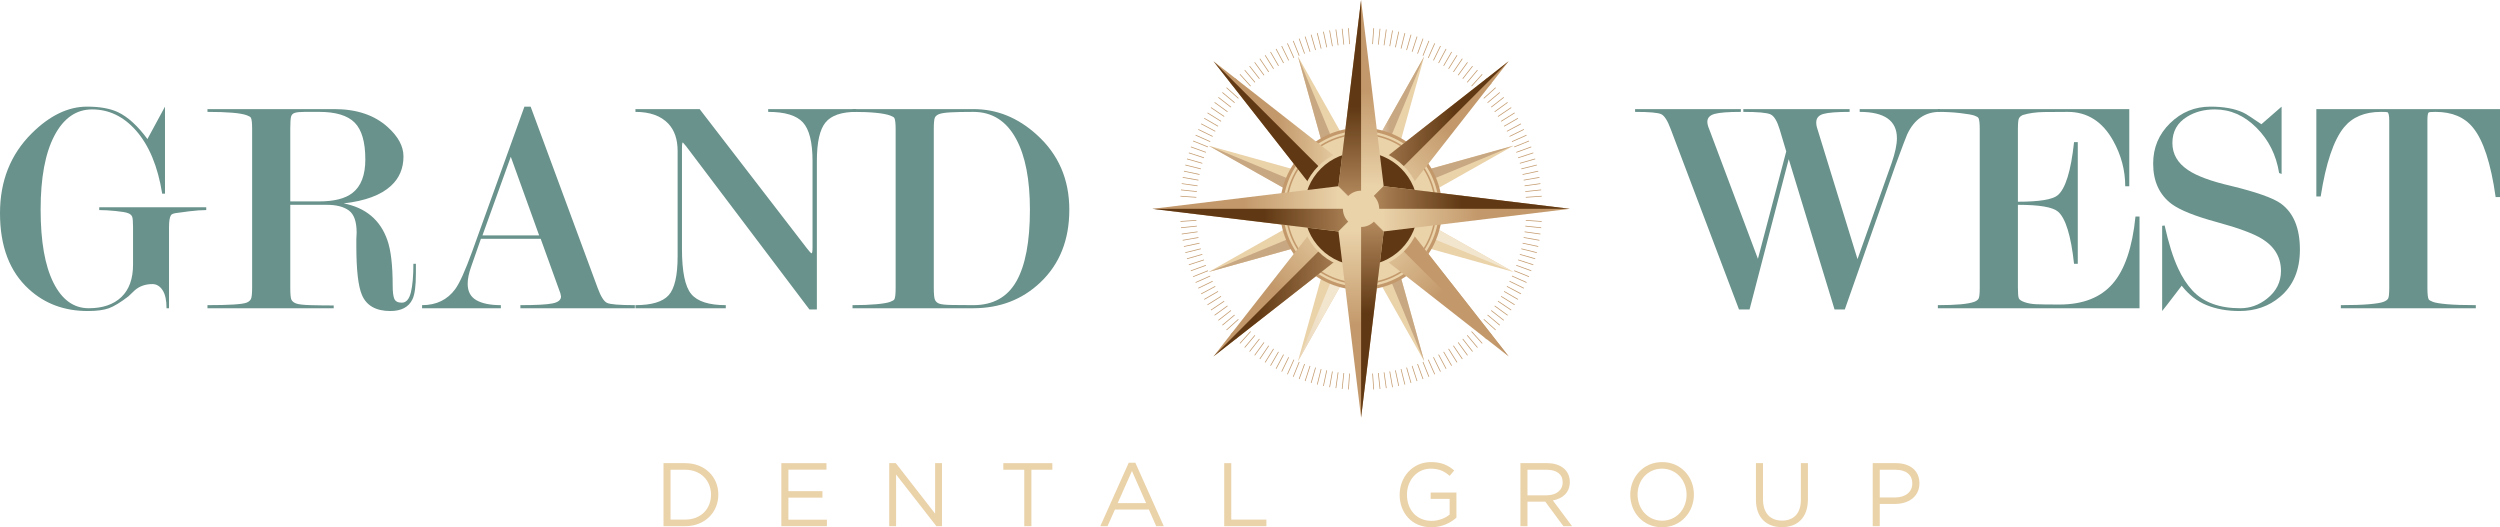 <?xml version="1.0" encoding="UTF-8"?>
<svg xmlns="http://www.w3.org/2000/svg" xmlns:xlink="http://www.w3.org/1999/xlink" width="844px" height="178px" viewBox="0 0 844 178" version="1.1">
  <title>Cut Assets/Homepage/Assets/Footer/grandwestdental-hp2024-footer-logo</title>
  <defs>
    <linearGradient x1="60.456%" y1="67.898%" x2="60.242%" y2="127.931%" id="linearGradient-1">
      <stop stop-color="#C8A783" offset="44%"></stop>
      <stop stop-color="#F3E6CF" offset="89%"></stop>
    </linearGradient>
    <linearGradient x1="-210.755%" y1="133.95%" x2="64.753%" y2="133.95%" id="linearGradient-2">
      <stop stop-color="#C8A783" offset="44%"></stop>
      <stop stop-color="#F3E6CF" offset="89%"></stop>
    </linearGradient>
    <linearGradient x1="-27.831%" y1="155.231%" x2="-28.245%" y2="94.915%" id="linearGradient-3">
      <stop stop-color="#C8A783" offset="44%"></stop>
      <stop stop-color="#F3E6CF" offset="89%"></stop>
    </linearGradient>
    <linearGradient x1="77.162%" y1="222.997%" x2="16.24%" y2="222.148%" id="linearGradient-4">
      <stop stop-color="#C8A783" offset="44%"></stop>
      <stop stop-color="#F3E6CF" offset="89%"></stop>
    </linearGradient>
    <linearGradient x1="39.229%" y1="2.177%" x2="59.08%" y2="118.393%" id="linearGradient-5">
      <stop stop-color="#C8A783" offset="44%"></stop>
      <stop stop-color="#F3E6CF" offset="89%"></stop>
    </linearGradient>
    <linearGradient x1="2.215%" y1="60.831%" x2="123.792%" y2="39.961%" id="linearGradient-6">
      <stop stop-color="#C8A783" offset="44%"></stop>
      <stop stop-color="#F3E6CF" offset="89%"></stop>
    </linearGradient>
    <linearGradient x1="61.104%" y1="99.056%" x2="40.926%" y2="-17.464%" id="linearGradient-7">
      <stop stop-color="#C8A783" offset="44%"></stop>
      <stop stop-color="#F3E6CF" offset="89%"></stop>
    </linearGradient>
    <linearGradient x1="98.022%" y1="39.439%" x2="-20.168%" y2="59.337%" id="linearGradient-8">
      <stop stop-color="#C8A783" offset="44%"></stop>
      <stop stop-color="#F3E6CF" offset="89%"></stop>
    </linearGradient>
    <linearGradient x1="0%" y1="50%" x2="100%" y2="50%" id="linearGradient-9">
      <stop stop-color="#C3996B" offset="44%"></stop>
      <stop stop-color="#EAD2A9" offset="89%"></stop>
    </linearGradient>
    <linearGradient x1="86.828%" y1="52.782%" x2="86.549%" y2="216.977%" id="linearGradient-10">
      <stop stop-color="#603813" offset="44%"></stop>
      <stop stop-color="#C3996B" offset="89%"></stop>
    </linearGradient>
    <linearGradient x1="0.368%" y1="100.226%" x2="99.278%" y2="0.673%" id="linearGradient-11">
      <stop stop-color="#C3996B" offset="44%"></stop>
      <stop stop-color="#EAD2A9" offset="89%"></stop>
    </linearGradient>
    <linearGradient x1="-47.173%" y1="101.802%" x2="124.765%" y2="101.802%" id="linearGradient-12">
      <stop stop-color="#603813" offset="44%"></stop>
      <stop stop-color="#C3996B" offset="89%"></stop>
    </linearGradient>
    <linearGradient x1="100.003%" y1="99.991%" x2="-0.001%" y2="0.007%" id="linearGradient-13">
      <stop stop-color="#C3996B" offset="44%"></stop>
      <stop stop-color="#EAD2A9" offset="89%"></stop>
    </linearGradient>
    <linearGradient x1="2.125%" y1="237.557%" x2="1.584%" y2="72.541%" id="linearGradient-14">
      <stop stop-color="#603813" offset="44%"></stop>
      <stop stop-color="#C3996B" offset="89%"></stop>
    </linearGradient>
    <linearGradient x1="100.008%" y1="0.014%" x2="0.012%" y2="99.991%" id="linearGradient-15">
      <stop stop-color="#C3996B" offset="44%"></stop>
      <stop stop-color="#EAD2A9" offset="89%"></stop>
    </linearGradient>
    <linearGradient x1="135.733%" y1="187.454%" x2="-30.961%" y2="186.344%" id="linearGradient-16">
      <stop stop-color="#603813" offset="44%"></stop>
      <stop stop-color="#B0865A" offset="80.2%"></stop>
      <stop stop-color="#C3996B" offset="89%"></stop>
    </linearGradient>
    <linearGradient x1="50.121%" y1="-0.56%" x2="49.985%" y2="100.011%" id="linearGradient-17">
      <stop stop-color="#C3996B" offset="44%"></stop>
      <stop stop-color="#EAD2A9" offset="89%"></stop>
    </linearGradient>
    <linearGradient x1="50.017%" y1="-0.009%" x2="49.996%" y2="116.123%" id="linearGradient-18">
      <stop stop-color="#603813" offset="44%"></stop>
      <stop stop-color="#C3996B" offset="89%"></stop>
    </linearGradient>
    <linearGradient x1="0%" y1="50.001%" x2="100%" y2="50%" id="linearGradient-19">
      <stop stop-color="#C3996B" offset="44%"></stop>
      <stop stop-color="#EAD2A9" offset="89%"></stop>
    </linearGradient>
    <linearGradient x1="0%" y1="50.001%" x2="121.572%" y2="50.001%" id="linearGradient-20">
      <stop stop-color="#603813" offset="44%"></stop>
      <stop stop-color="#C3996B" offset="89%"></stop>
    </linearGradient>
    <linearGradient x1="49.973%" y1="99.253%" x2="50.003%" y2="0.01%" id="linearGradient-21">
      <stop stop-color="#C3996B" offset="44%"></stop>
      <stop stop-color="#EAD2A9" offset="89%"></stop>
    </linearGradient>
    <linearGradient x1="50.016%" y1="101.339%" x2="49.975%" y2="-15.343%" id="linearGradient-22">
      <stop stop-color="#603813" offset="44%"></stop>
      <stop stop-color="#C3996B" offset="89%"></stop>
    </linearGradient>
    <linearGradient x1="99.995%" y1="49.853%" x2="-0.674%" y2="50.019%" id="linearGradient-23">
      <stop stop-color="#C3996B" offset="44%"></stop>
      <stop stop-color="#EAD2A9" offset="89%"></stop>
    </linearGradient>
    <linearGradient x1="100.032%" y1="50.068%" x2="-17.838%" y2="49.983%" id="linearGradient-24">
      <stop stop-color="#603813" offset="44%"></stop>
      <stop stop-color="#C3996B" offset="89%"></stop>
    </linearGradient>
  </defs>
  <g id="Creative-Comps-2024-(Start-Here)" stroke="none" stroke-width="1" fill="none" fill-rule="evenodd">
    <g id="GRAND-WEST-DENTAL---Creative-Comps-2024" transform="translate(-538, -7335)">
      <g id="Footer-" transform="translate(0, 7121)">
        <g id="Cut-Assets/Homepage/Assets/Footer/grandwestdental-hp2024-footer-logo" transform="translate(538, 214)">
          <g id="Group" transform="translate(389, 0)">
            <g transform="translate(9.364, 9.363)" fill="#C3996B" fill-rule="nonzero" id="Shape">
              <g>
                <path d="M48.543,1.302 L49.665,6.578 L49.424,6.631 L48.303,1.354 C48.383,1.337 48.463,1.318 48.543,1.302 L48.543,1.302 L48.543,1.302 Z M73.968,120.92 L73.727,120.971 L72.606,115.695 L72.847,115.642 L73.968,120.92 L73.968,120.92 Z"></path>
                <path d="M46.463,1.777 L47.769,7.012 L47.528,7.071 L46.223,1.835 L46.463,1.777 L46.463,1.777 L46.463,1.777 Z M76.048,120.437 L75.81,120.494 L74.504,115.26 L74.743,115.201 L76.048,120.437 L76.048,120.437 Z"></path>
                <path d="M44.399,2.32 L45.887,7.507 C45.807,7.53 45.729,7.554 45.65,7.577 L44.163,2.391 C44.243,2.368 44.32,2.343 44.4,2.319 L44.4,2.319 L44.399,2.32 Z M78.11,119.883 C78.03,119.905 77.952,119.93 77.872,119.954 L76.386,114.766 C76.466,114.744 76.543,114.718 76.622,114.695 L78.11,119.883 L78.11,119.883 L78.11,119.883 Z"></path>
                <path d="M42.358,2.944 L44.025,8.076 L43.79,8.152 L42.123,3.021 L42.358,2.944 L42.358,2.944 Z M80.149,119.252 L79.914,119.329 L78.247,114.199 L78.481,114.121 L80.149,119.252 L80.149,119.252 Z"></path>
                <path d="M40.338,3.634 L42.183,8.704 L41.951,8.786 L40.106,3.716 C40.183,3.687 40.262,3.662 40.338,3.634 L40.338,3.634 L40.338,3.634 Z M82.167,118.56 C82.09,118.587 82.012,118.613 81.934,118.64 L80.091,113.571 L80.322,113.489 L82.167,118.559 L82.167,118.559 L82.167,118.56 Z"></path>
                <path d="M38.344,4.396 L40.366,9.398 L40.137,9.492 L38.116,4.488 L38.344,4.396 L38.344,4.396 L38.344,4.396 Z M84.157,117.784 L83.927,117.878 L81.907,112.876 L82.135,112.782 L84.157,117.784 L84.157,117.784 L84.157,117.784 Z"></path>
                <path d="M36.378,5.227 L38.573,10.156 C38.498,10.189 38.422,10.219 38.346,10.254 L36.153,5.326 L36.378,5.227 L36.378,5.227 L36.378,5.227 Z M86.12,116.949 L85.893,117.046 L83.7,112.116 C83.774,112.084 83.85,112.053 83.925,112.019 L86.12,116.949 L86.12,116.949 L86.12,116.949 Z"></path>
                <path d="M34.442,6.126 L36.807,10.973 L36.586,11.084 L34.221,6.235 L34.442,6.126 L34.442,6.126 Z M88.05,116.04 L87.829,116.15 L85.464,111.301 L85.686,111.189 L88.05,116.04 L88.05,116.04 L88.05,116.04 Z"></path>
                <path d="M32.539,7.094 L35.074,11.857 L34.854,11.972 L32.322,7.209 L32.539,7.094 L32.539,7.094 L32.539,7.094 Z M89.949,115.066 L89.731,115.18 L87.198,110.416 L87.417,110.3 L89.949,115.066 L89.949,115.066 L89.949,115.066 Z"></path>
                <path d="M30.671,8.124 L33.368,12.795 C33.297,12.838 33.227,12.879 33.156,12.92 L30.459,8.248 C30.531,8.207 30.6,8.165 30.671,8.124 L30.671,8.124 L30.671,8.124 Z M91.814,114.024 C91.742,114.067 91.672,114.11 91.602,114.152 L88.904,109.479 C88.975,109.439 89.046,109.394 89.116,109.353 L91.814,114.024 L91.814,114.024 Z"></path>
                <path d="M28.843,9.223 L31.702,13.798 L31.492,13.928 L28.634,9.355 L28.843,9.223 L28.843,9.223 L28.843,9.223 Z M93.639,112.917 L93.429,113.05 L90.572,108.473 L90.78,108.344 L93.639,112.917 L93.639,112.917 L93.639,112.917 Z"></path>
                <path d="M27.049,10.381 L30.067,14.855 L29.862,14.992 L26.846,10.52 L27.049,10.381 L27.049,10.381 L27.049,10.381 Z M95.427,111.754 L95.222,111.893 L92.204,107.421 L92.409,107.281 L95.427,111.754 L95.427,111.754 L95.427,111.754 Z"></path>
                <path d="M25.302,11.605 L28.474,15.969 L28.274,16.114 L25.104,11.751 L25.302,11.605 L25.302,11.605 L25.302,11.605 Z M97.169,110.521 L96.969,110.668 L93.799,106.304 L93.999,106.158 L97.169,110.521 L97.169,110.521 L97.169,110.521 Z"></path>
                <path d="M23.596,12.887 L26.916,17.138 C26.851,17.188 26.785,17.236 26.721,17.287 L23.399,13.037 C23.464,12.987 23.531,12.937 23.597,12.887 L23.597,12.887 L23.596,12.887 Z M98.871,109.236 C98.807,109.288 98.741,109.337 98.676,109.386 L95.355,105.137 C95.421,105.085 95.486,105.036 95.551,104.987 L98.871,109.236 L98.871,109.236 Z"></path>
                <path d="M21.936,14.228 L25.403,18.36 L25.215,18.52 L21.748,14.387 L21.936,14.229 L21.936,14.229 L21.936,14.228 Z M100.524,107.885 L100.336,108.045 L96.869,103.914 L97.058,103.754 L100.524,107.885 L100.524,107.885 Z"></path>
                <path d="M20.324,15.626 L23.933,19.634 L23.748,19.799 L20.139,15.789 L20.324,15.626 L20.324,15.626 L20.324,15.626 Z M102.132,106.484 C102.072,106.54 102.009,106.593 101.947,106.649 L98.34,102.64 L98.523,102.477 L102.132,106.484 L102.132,106.484 Z"></path>
                <path d="M18.76,17.078 L22.507,20.959 L22.33,21.131 L18.583,17.251 C18.643,17.193 18.701,17.135 18.76,17.078 L18.76,17.078 L18.76,17.078 Z M103.689,105.025 L103.511,105.197 L99.766,101.318 L99.941,101.145 L103.689,105.025 L103.689,105.025 L103.689,105.025 Z"></path>
                <path d="M17.249,18.584 L21.129,22.33 L20.955,22.508 L17.077,18.761 L17.249,18.584 L17.249,18.584 L17.249,18.584 Z M105.194,103.514 C105.139,103.573 105.081,103.631 105.023,103.69 L101.143,99.944 C101.2,99.885 101.258,99.826 101.315,99.766 L105.194,103.514 L105.194,103.514 L105.194,103.514 Z"></path>
                <path d="M15.789,20.14 L19.797,23.75 L19.633,23.934 L15.625,20.325 L15.789,20.14 L15.789,20.14 Z M106.647,101.95 C106.593,102.01 106.539,102.073 106.485,102.133 L102.475,98.525 L102.639,98.34 L106.647,101.95 L106.647,101.95 L106.647,101.95 Z"></path>
                <path d="M14.386,21.749 L18.52,25.216 L18.359,25.404 L14.228,21.937 L14.386,21.749 L14.386,21.749 L14.386,21.749 Z M108.045,100.337 L107.885,100.526 L103.754,97.058 L103.912,96.87 L108.045,100.337 L108.045,100.337 Z"></path>
                <path d="M13.036,23.4 L17.287,26.722 C17.237,26.787 17.186,26.852 17.137,26.918 L12.886,23.597 C12.937,23.532 12.986,23.466 13.036,23.4 L13.036,23.4 Z M109.385,98.678 C109.335,98.743 109.285,98.81 109.235,98.874 L104.984,95.552 C105.037,95.488 105.084,95.421 105.136,95.356 L109.385,98.679 L109.385,98.679 L109.385,98.678 Z"></path>
                <path d="M11.75,25.104 L16.114,28.274 L15.969,28.474 L11.606,25.304 L11.75,25.104 L11.75,25.104 Z M110.667,96.972 L110.52,97.17 L106.157,94 L106.304,93.802 L110.667,96.972 L110.667,96.972 L110.667,96.972 Z"></path>
                <path d="M10.519,26.846 L14.991,29.863 L14.853,30.067 L10.381,27.052 L10.519,26.846 L10.519,26.846 Z M111.891,95.225 L111.752,95.427 L107.281,92.411 L107.419,92.207 L111.891,95.225 L111.891,95.225 L111.891,95.225 Z"></path>
                <path d="M9.354,28.634 L13.928,31.491 L13.798,31.702 L9.223,28.843 L9.354,28.634 L9.354,28.634 Z M113.048,93.43 L112.918,93.639 L108.343,90.781 L108.474,90.572 L113.048,93.43 L113.048,93.43 Z"></path>
                <path d="M8.247,30.459 L12.921,33.156 C12.879,33.228 12.836,33.298 12.794,33.369 L8.122,30.672 C8.162,30.6 8.206,30.531 8.247,30.46 L8.247,30.46 L8.247,30.459 Z M114.149,91.602 C114.107,91.673 114.065,91.743 114.023,91.814 L109.352,89.116 C109.392,89.046 109.436,88.977 109.478,88.903 L114.149,91.603 L114.149,91.603 L114.149,91.602 Z"></path>
                <path d="M7.209,32.323 L11.971,34.856 L11.856,35.075 L7.093,32.542 L7.209,32.323 L7.209,32.323 L7.209,32.323 Z M115.18,89.734 L115.064,89.952 L110.3,87.418 L110.414,87.201 L115.18,89.734 L115.18,89.734 Z"></path>
                <path d="M6.234,34.223 L11.084,36.587 L10.974,36.809 L6.124,34.443 L6.234,34.223 L6.234,34.223 L6.234,34.223 Z M116.148,87.832 L116.037,88.053 L111.188,85.687 L111.298,85.467 L116.148,87.832 L116.148,87.832 L116.148,87.832 Z"></path>
                <path d="M5.325,36.154 L10.253,38.347 C10.22,38.423 10.188,38.499 10.155,38.574 L5.226,36.379 L5.325,36.154 L5.325,36.154 Z M117.044,85.895 C117.012,85.969 116.98,86.045 116.947,86.122 L112.018,83.925 C112.052,83.852 112.083,83.776 112.116,83.701 L117.044,85.896 L117.044,85.896 L117.044,85.895 Z"></path>
                <path d="M4.489,38.117 L9.491,40.139 L9.398,40.366 L4.395,38.345 L4.489,38.117 L4.489,38.117 L4.489,38.117 Z M117.876,83.929 L117.784,84.158 L112.78,82.136 L112.875,81.907 L117.876,83.929 L117.876,83.929 L117.876,83.929 Z"></path>
                <path d="M3.715,40.106 L8.784,41.952 C8.758,42.029 8.731,42.107 8.704,42.184 L3.633,40.339 C3.661,40.261 3.687,40.183 3.715,40.106 L3.715,40.106 L3.715,40.106 Z M118.639,81.935 C118.612,82.014 118.585,82.09 118.556,82.167 L113.486,80.322 L113.57,80.09 L118.639,81.935 L118.639,81.935 L118.639,81.935 Z"></path>
                <path d="M3.02,42.124 L8.15,43.792 L8.073,44.027 L2.944,42.359 L3.02,42.124 L3.02,42.124 L3.02,42.124 Z M119.329,79.915 L119.251,80.15 L114.121,78.484 L114.197,78.249 L119.329,79.915 L119.329,79.915 L119.329,79.915 Z"></path>
                <path d="M2.39,44.164 L7.577,45.652 C7.554,45.73 7.531,45.808 7.507,45.888 L2.319,44.401 C2.342,44.321 2.368,44.243 2.39,44.163 L2.39,44.163 L2.39,44.164 Z M119.952,77.875 C119.929,77.955 119.904,78.033 119.882,78.112 L114.694,76.625 C114.717,76.545 114.743,76.467 114.766,76.388 L119.952,77.875 L119.952,77.875 L119.952,77.875 Z"></path>
                <path d="M1.836,46.224 L7.07,47.529 L7.012,47.77 L1.777,46.464 L1.836,46.224 L1.836,46.224 Z M120.494,75.81 L120.436,76.049 L115.201,74.744 L115.259,74.505 L120.494,75.81 L120.494,75.81 L120.494,75.81 Z"></path>
                <path d="M1.354,48.304 L6.631,49.425 C6.614,49.505 6.594,49.586 6.578,49.667 L1.301,48.544 L1.354,48.304 L1.354,48.304 Z M120.971,73.731 L120.918,73.97 L115.64,72.848 L115.693,72.609 L120.971,73.731 L120.971,73.731 Z"></path>
                <path d="M0.942,50.398 L6.256,51.335 C6.24,51.415 6.227,51.496 6.214,51.578 L0.901,50.641 C0.915,50.56 0.927,50.479 0.942,50.398 L0.942,50.398 L0.942,50.398 Z M121.37,71.633 C121.358,71.716 121.344,71.796 121.332,71.878 L116.018,70.941 C116.033,70.859 116.045,70.777 116.059,70.696 L121.37,71.633 L121.37,71.633 Z"></path>
                <path d="M0.61,52.507 L5.951,53.257 L5.916,53.501 L0.575,52.75 L0.61,52.507 L0.61,52.507 L0.61,52.507 Z M121.696,69.525 L121.662,69.769 L116.32,69.017 L116.355,68.774 L121.696,69.525 L121.696,69.525 L121.696,69.525 Z"></path>
                <path d="M0.346,54.624 L5.71,55.188 C5.703,55.269 5.69,55.351 5.682,55.433 L0.317,54.87 C0.325,54.788 0.337,54.707 0.346,54.624 L0.346,54.624 L0.346,54.624 Z M121.954,67.406 C121.946,67.488 121.934,67.571 121.926,67.652 L116.562,67.088 C116.57,67.006 116.581,66.926 116.59,66.842 L121.954,67.406 L121.954,67.406 L121.954,67.406 Z"></path>
                <path d="M0.158,56.75 L5.539,57.126 L5.524,57.371 L0.142,56.997 L0.158,56.75 L0.158,56.75 L0.158,56.75 Z M122.13,65.279 L122.114,65.526 L116.733,65.149 L116.748,64.903 L122.13,65.279 L122.13,65.279 L122.13,65.279 Z"></path>
                <path d="M0.002,61.015 L5.395,61.015 L5.393,61.512 L5.395,62.015 L0.002,62.015 L0,61.512 L0.002,61.015 L0.002,61.015 Z M122.27,61.015 L122.272,61.512 L122.27,62.015 L116.877,62.015 L116.879,61.512 L116.877,61.015 L122.27,61.015 Z"></path>
                <path d="M0.142,65.279 L5.524,64.903 L5.539,65.149 L0.158,65.526 L0.142,65.279 L0.142,65.279 L0.142,65.279 Z M122.114,56.75 L122.13,56.997 L116.747,57.372 L116.733,57.127 L122.114,56.75 L122.114,56.75 L122.114,56.75 Z"></path>
                <path d="M0.317,67.405 L5.682,66.842 C5.69,66.924 5.703,67.005 5.711,67.086 L0.346,67.651 C0.337,67.569 0.327,67.488 0.317,67.405 L0.317,67.405 L0.317,67.405 Z M121.926,54.624 C121.935,54.707 121.947,54.788 121.954,54.869 L116.59,55.432 C116.581,55.351 116.57,55.269 116.563,55.188 L121.926,54.624 L121.926,54.624 L121.926,54.624 Z"></path>
                <path d="M0.575,69.525 L5.916,68.774 L5.951,69.017 L0.61,69.769 L0.575,69.525 L0.575,69.525 Z M121.662,52.508 L121.696,52.75 L116.355,53.502 L116.32,53.258 L121.662,52.508 L121.662,52.508 L121.662,52.508 Z"></path>
                <path d="M0.901,71.633 L6.214,70.696 C6.227,70.777 6.24,70.859 6.256,70.941 L0.942,71.877 C0.927,71.796 0.915,71.714 0.901,71.633 L0.901,71.633 L0.901,71.633 Z M121.332,50.398 C121.344,50.479 121.358,50.56 121.37,50.641 L116.059,51.578 C116.045,51.496 116.033,51.415 116.018,51.335 L121.332,50.398 L121.332,50.398 Z"></path>
                <path d="M1.301,73.731 L6.579,72.609 C6.594,72.689 6.614,72.77 6.631,72.848 L1.354,73.97 L1.301,73.731 L1.301,73.731 Z M120.918,48.304 L120.971,48.545 L115.693,49.667 C115.677,49.587 115.658,49.507 115.64,49.425 L120.918,48.304 L120.918,48.304 Z"></path>
                <path d="M1.777,75.81 L7.012,74.505 L7.07,74.744 L1.836,76.049 L1.777,75.81 L1.777,75.81 L1.777,75.81 Z M120.436,46.225 L120.494,46.464 L115.261,47.77 L115.201,47.529 L120.436,46.225 L120.436,46.225 L120.436,46.225 Z"></path>
                <path d="M2.321,77.875 L7.507,76.388 C7.53,76.467 7.553,76.545 7.577,76.624 L2.392,78.112 C2.368,78.033 2.342,77.955 2.321,77.875 L2.321,77.875 Z M119.882,44.164 C119.904,44.244 119.929,44.321 119.952,44.402 L114.766,45.888 C114.743,45.808 114.717,45.73 114.694,45.652 L119.882,44.164 L119.882,44.164 L119.882,44.164 Z"></path>
                <path d="M2.945,79.915 L8.073,78.249 L8.15,78.484 L3.02,80.15 L2.945,79.914 L2.945,79.914 L2.945,79.915 Z M119.251,42.124 L119.329,42.359 L114.197,44.027 L114.121,43.792 L119.251,42.124 L119.251,42.124 Z"></path>
                <path d="M3.632,81.935 L8.703,80.09 L8.786,80.322 L3.715,82.167 C3.686,82.09 3.661,82.014 3.632,81.935 L3.632,81.935 L3.632,81.935 Z M118.556,40.106 C118.587,40.183 118.612,40.262 118.64,40.339 L113.57,42.184 C113.541,42.107 113.515,42.03 113.486,41.952 L118.556,40.106 L118.556,40.106 L118.556,40.106 Z"></path>
                <path d="M4.395,83.929 L9.398,81.907 L9.491,82.136 L4.489,84.158 L4.395,83.929 L4.395,83.929 L4.395,83.929 Z M117.784,38.117 L117.878,38.346 L112.875,40.366 L112.78,40.138 L117.784,38.117 L117.784,38.117 L117.784,38.117 Z"></path>
                <path d="M5.226,85.895 L10.155,83.701 C10.189,83.776 10.221,83.852 10.253,83.927 L5.325,86.123 C5.292,86.046 5.262,85.969 5.226,85.895 L5.226,85.895 Z M116.947,36.155 C116.981,36.229 117.012,36.304 117.046,36.38 L112.118,38.574 L112.018,38.347 L116.947,36.155 L116.947,36.155 L116.947,36.155 Z"></path>
                <path d="M6.125,87.83 L10.974,85.467 L11.084,85.687 L6.234,88.051 L6.125,87.831 L6.125,87.831 L6.125,87.83 Z M116.037,34.221 L116.149,34.443 L111.298,36.809 L111.189,36.587 L116.037,34.221 L116.037,34.221 Z"></path>
                <path d="M7.094,89.734 L11.856,87.201 L11.971,87.418 L7.209,89.952 L7.094,89.734 L7.094,89.734 Z M115.064,32.323 L115.18,32.543 L110.417,35.075 L110.3,34.856 L115.064,32.324 L115.064,32.324 L115.064,32.323 Z"></path>
                <path d="M8.122,91.603 L12.795,88.906 C12.836,88.977 12.879,89.046 12.921,89.116 L8.249,91.814 C8.207,91.744 8.165,91.674 8.122,91.603 L8.122,91.603 L8.122,91.603 Z M114.025,30.461 C114.065,30.532 114.109,30.601 114.151,30.673 L109.479,33.37 C109.437,33.299 109.393,33.229 109.352,33.158 L114.025,30.461 L114.025,30.461 Z"></path>
                <path d="M9.223,93.43 L13.798,90.572 L13.928,90.782 L9.354,93.639 L9.223,93.43 L9.223,93.43 Z M112.918,28.634 L113.05,28.843 L108.475,31.702 L108.343,31.492 L112.918,28.633 L112.918,28.633 L112.918,28.634 Z"></path>
                <path d="M10.381,95.225 L14.854,92.207 L14.992,92.412 L10.519,95.429 L10.381,95.225 L10.381,95.225 L10.381,95.225 Z M111.754,26.848 L111.891,27.052 L107.42,30.068 L107.281,29.864 L111.754,26.848 L111.754,26.848 L111.754,26.848 Z"></path>
                <path d="M11.606,96.972 L15.97,93.802 L16.116,94 L11.752,97.17 L11.606,96.972 L11.606,96.972 L11.606,96.972 Z M110.523,25.104 L110.667,25.304 L106.304,28.474 L106.16,28.274 L110.523,25.104 L110.523,25.104 Z"></path>
                <path d="M12.886,98.678 L17.137,95.356 C17.186,95.421 17.237,95.488 17.287,95.552 L13.036,98.874 C12.986,98.809 12.937,98.743 12.886,98.678 L12.886,98.678 L12.886,98.678 Z M109.237,23.401 C109.287,23.466 109.335,23.532 109.387,23.597 L105.136,26.918 C105.087,26.853 105.037,26.787 104.986,26.722 L109.237,23.401 L109.237,23.401 Z"></path>
                <path d="M14.228,100.337 L18.359,96.87 L18.52,97.058 L14.386,100.526 L14.228,100.337 L14.228,100.337 L14.228,100.337 Z M107.885,21.75 L108.045,21.937 L103.914,25.404 L103.754,25.216 L107.885,21.75 L107.885,21.75 L107.885,21.75 Z"></path>
                <path d="M15.626,101.95 L19.634,98.34 L19.797,98.525 L15.789,102.135 L15.626,101.95 L15.626,101.95 L15.626,101.95 Z M106.484,20.141 L106.647,20.325 L102.639,23.934 L102.476,23.75 L106.484,20.141 L106.484,20.141 L106.484,20.141 Z"></path>
                <path d="M17.078,103.514 L20.958,99.766 L21.129,99.944 L17.249,103.69 C17.192,103.631 17.134,103.573 17.077,103.514 L17.077,103.514 L17.078,103.514 Z M105.024,18.584 L105.196,18.761 L101.315,22.508 L101.145,22.331 L105.024,18.584 L105.024,18.584 Z"></path>
                <path d="M18.583,105.025 L22.33,101.145 L22.507,101.318 L18.76,105.197 L18.583,105.025 L18.583,105.025 L18.583,105.025 Z M103.513,17.079 C103.573,17.136 103.63,17.194 103.689,17.251 L99.943,21.131 C99.883,21.072 99.825,21.016 99.765,20.959 L103.513,17.079 L103.513,17.079 L103.513,17.079 Z"></path>
                <path d="M20.139,106.484 L23.748,102.477 C23.81,102.532 23.872,102.584 23.933,102.64 L20.324,106.649 L20.139,106.484 L20.139,106.484 Z M101.949,15.626 L102.132,15.79 L98.523,19.798 C98.463,19.743 98.402,19.689 98.34,19.634 L101.949,15.626 L101.949,15.626 L101.949,15.626 Z"></path>
                <path d="M21.748,107.885 L25.216,103.754 L25.403,103.914 L21.936,108.045 L21.748,107.885 L21.748,107.885 L21.748,107.885 Z M100.337,14.228 L100.525,14.387 L97.058,18.52 L96.87,18.36 L100.337,14.228 L100.337,14.228 L100.337,14.228 Z"></path>
                <path d="M23.402,109.239 L26.722,104.987 C26.785,105.037 26.853,105.085 26.917,105.137 L23.597,109.386 C23.532,109.337 23.465,109.288 23.402,109.239 L23.402,109.239 Z M98.678,12.888 C98.742,12.937 98.809,12.987 98.873,13.037 L95.552,17.288 C95.486,17.238 95.421,17.188 95.356,17.138 L98.677,12.888 L98.677,12.888 L98.678,12.888 Z"></path>
                <path d="M25.104,110.523 L28.274,106.16 L28.474,106.305 L25.304,110.668 L25.104,110.523 L25.104,110.523 L25.104,110.523 Z M96.971,11.607 L97.169,11.753 L93.999,16.116 L93.8,15.97 L96.971,11.607 L96.971,11.607 L96.971,11.607 Z"></path>
                <path d="M26.846,111.754 L29.863,107.281 L30.067,107.421 L27.05,111.893 L26.846,111.754 L26.846,111.754 L26.846,111.754 Z M95.224,10.382 L95.428,10.52 L92.412,14.993 L92.207,14.855 L95.224,10.382 L95.224,10.382 L95.224,10.382 Z"></path>
                <path d="M28.634,112.917 L31.493,108.345 L31.702,108.476 L28.844,113.05 L28.634,112.917 L28.634,112.917 Z M93.429,9.224 L93.639,9.355 L90.781,13.929 L90.572,13.798 L93.429,9.224 L93.429,9.224 L93.429,9.224 Z"></path>
                <path d="M30.459,114.024 L33.158,109.353 C33.227,109.394 33.297,109.439 33.368,109.479 L30.672,114.152 C30.601,114.11 30.531,114.067 30.46,114.024 L30.46,114.024 L30.459,114.024 Z M91.602,8.124 C91.673,8.165 91.744,8.208 91.814,8.248 L89.117,12.92 C89.046,12.88 88.976,12.838 88.904,12.796 L91.602,8.124 L91.602,8.124 L91.602,8.124 Z"></path>
                <path d="M32.322,115.066 L34.856,110.3 L35.074,110.416 L32.541,115.18 L32.322,115.066 L32.322,115.066 Z M89.732,7.094 L89.952,7.209 L87.418,11.972 L87.2,11.857 L89.732,7.094 L89.732,7.094 L89.732,7.094 Z"></path>
                <path d="M34.222,116.04 L36.588,111.189 L36.808,111.301 L34.444,116.15 L34.222,116.04 L34.222,116.04 L34.222,116.04 Z M87.831,6.126 L88.053,6.235 L85.687,11.084 L85.465,10.973 L87.831,6.126 L87.831,6.126 Z"></path>
                <path d="M36.154,116.949 L38.348,112.019 L38.573,112.116 L36.378,117.046 C36.305,117.012 36.228,116.981 36.154,116.949 L36.154,116.949 Z M85.895,5.227 C85.97,5.26 86.045,5.292 86.12,5.326 L83.925,10.255 C83.85,10.219 83.775,10.189 83.7,10.156 L85.895,5.227 L85.895,5.227 Z"></path>
                <path d="M38.116,117.784 L40.137,112.782 L40.366,112.876 L38.344,117.878 L38.116,117.784 L38.116,117.784 L38.116,117.784 Z M83.927,4.396 L84.156,4.488 L82.134,9.492 L81.906,9.398 L83.927,4.396 L83.927,4.396 L83.927,4.396 Z"></path>
                <path d="M40.106,118.557 L41.951,113.488 L42.183,113.571 L40.338,118.64 C40.26,118.611 40.183,118.586 40.106,118.557 L40.106,118.557 Z M81.935,3.634 C82.013,3.661 82.09,3.687 82.167,3.716 L80.322,8.785 L80.091,8.704 L81.935,3.634 L81.935,3.634 L81.935,3.634 Z"></path>
                <path d="M42.124,119.253 L43.791,114.121 L44.025,114.199 L42.358,119.329 L42.124,119.253 L42.124,119.253 L42.124,119.253 Z M79.915,2.945 L80.149,3.021 L78.483,8.152 L78.248,8.076 L79.915,2.945 L79.915,2.945 L79.915,2.945 Z"></path>
                <path d="M44.163,119.883 L45.649,114.695 C45.729,114.718 45.807,114.744 45.887,114.766 L44.4,119.954 C44.32,119.93 44.242,119.905 44.163,119.883 L44.163,119.883 L44.163,119.883 Z M77.875,2.32 C77.953,2.344 78.031,2.368 78.11,2.391 L76.622,7.577 C76.543,7.554 76.466,7.53 76.386,7.507 L77.875,2.32 L77.875,2.32 L77.875,2.32 Z"></path>
                <path d="M46.223,120.437 L47.53,115.201 L47.769,115.26 L46.463,120.495 L46.223,120.437 L46.223,120.437 L46.223,120.437 Z M75.81,1.777 L76.05,1.836 L74.743,7.071 L74.504,7.013 L75.81,1.777 L75.81,1.777 L75.81,1.777 Z"></path>
                <path d="M48.305,120.92 L49.426,115.642 L49.666,115.695 L48.543,120.97 L48.305,120.92 L48.305,120.92 Z M73.73,1.302 L73.97,1.355 L72.85,6.632 C72.768,6.614 72.688,6.596 72.607,6.579 L73.73,1.302 L73.73,1.302 L73.73,1.302 Z"></path>
                <path d="M50.398,121.332 L51.334,116.018 C51.415,116.034 51.498,116.046 51.579,116.06 L50.641,121.373 C50.56,121.359 50.478,121.347 50.398,121.332 L50.398,121.332 L50.398,121.332 Z M71.633,0.901 C71.713,0.917 71.796,0.928 71.876,0.943 L70.939,6.255 C70.858,6.242 70.778,6.23 70.695,6.216 L71.633,0.901 L71.633,0.901 Z"></path>
                <path d="M52.506,121.664 L53.256,116.321 L53.5,116.356 L52.749,121.698 L52.506,121.664 L52.506,121.664 L52.506,121.664 Z M69.524,0.575 L69.768,0.608 L69.017,5.952 L68.773,5.917 L69.524,0.575 L69.524,0.575 Z"></path>
                <path d="M54.624,121.927 L55.187,116.563 C55.268,116.571 55.35,116.583 55.432,116.591 L54.868,121.956 C54.786,121.947 54.705,121.936 54.624,121.927 L54.624,121.927 Z M67.405,0.319 C67.487,0.326 67.568,0.338 67.65,0.347 L67.087,5.711 C67.005,5.702 66.924,5.692 66.842,5.682 L67.405,0.319 L67.405,0.319 L67.405,0.319 Z"></path>
                <path d="M56.749,122.116 L57.125,116.735 L57.371,116.75 L56.995,122.131 C56.914,122.125 56.831,122.121 56.749,122.116 L56.749,122.116 L56.749,122.116 Z M65.278,0.144 L65.524,0.16 L65.146,5.54 L64.901,5.524 L65.277,0.144 L65.277,0.144 L65.278,0.144 Z"></path>
                <path d="M61.012,122.272 L61.012,116.878 L61.514,116.88 L62.012,116.878 L62.012,122.272 L61.514,122.274 L61.012,122.272 L61.012,122.272 Z M61.514,0 L62.012,0.003 L62.012,5.396 L61.514,5.395 L61.012,5.396 L61.012,0.003 L61.514,0 L61.514,0 Z"></path>
                <path d="M65.278,122.13 L64.901,116.749 L65.148,116.735 L65.525,122.116 L65.278,122.13 L65.278,122.13 L65.278,122.13 Z M56.749,0.16 C56.83,0.153 56.913,0.149 56.995,0.142 L57.37,5.524 C57.289,5.53 57.206,5.534 57.125,5.54 L56.749,0.16 L56.749,0.16 L56.749,0.16 Z"></path>
                <path d="M67.405,121.956 L66.841,116.591 C66.923,116.583 67.004,116.571 67.086,116.563 L67.65,121.927 C67.568,121.936 67.487,121.947 67.405,121.956 L67.405,121.956 Z M54.624,0.347 C54.705,0.338 54.786,0.326 54.867,0.319 L55.432,5.682 C55.35,5.692 55.268,5.702 55.187,5.711 L54.624,0.347 L54.624,0.347 L54.624,0.347 Z"></path>
                <path d="M69.524,121.698 L68.773,116.356 L69.015,116.322 L69.768,121.664 L69.524,121.698 L69.524,121.698 Z M52.506,0.61 L52.749,0.575 L53.5,5.917 L53.256,5.952 L52.506,0.61 L52.506,0.61 L52.506,0.61 Z"></path>
              </g>
              <path d="M70.938,116.018 C70.858,116.034 70.775,116.046 70.694,116.06 L71.636,121.394 C71.717,121.38 71.798,121.368 71.879,121.353 L70.938,116.018 L70.938,116.018 Z M50.392,0.921 L51.334,6.255 C51.414,6.241 51.496,6.229 51.577,6.216 L50.635,0.88 C50.556,0.895 50.473,0.906 50.392,0.921 L50.392,0.921 Z"></path>
            </g>
            <g transform="translate(19.022, 19.022)" id="Path">
              <g transform="translate(0, 30.158)">
                <polygon fill="#EAD2A9" points="43.592 24.587 0 0 48.212 13.436 51.471 21.319"></polygon>
                <polygon fill="url(#linearGradient-1)" points="43.592 24.587 0.034 0.02 51.471 21.319"></polygon>
              </g>
              <g transform="translate(30.157, 51.477)">
                <polygon fill="#EAD2A9" points="24.633 7.834 0 51.479 13.435 3.268 21.314 0"></polygon>
                <polygon fill="url(#linearGradient-2)" points="24.585 7.887 0 51.479 21.314 0"></polygon>
              </g>
              <g transform="translate(51.471, 48.213)">
                <polygon fill="#EAD2A9" points="7.891 0 51.485 24.588 3.272 11.151 0 3.264"></polygon>
                <polygon fill="url(#linearGradient-3)" points="7.891 0 51.452 24.567 0.01 3.259"></polygon>
              </g>
              <g transform="translate(48.212, 0)">
                <polygon fill="#EAD2A9" points="0 43.594 24.587 0 11.15 48.213 3.259 51.477"></polygon>
                <polygon fill="url(#linearGradient-4)" points="0 43.594 24.566 0.035 3.259 51.477"></polygon>
              </g>
            </g>
            <g transform="translate(19.023, 19.023)" id="Path">
              <g transform="translate(30.152, 0)">
                <polygon fill="#EAD2A9" points="13.439 48.21 0 0 24.589 43.592 21.322 51.47"></polygon>
                <polygon fill="url(#linearGradient-5)" points="13.439 48.21 0.01 0.038 21.322 51.47"></polygon>
              </g>
              <g transform="translate(0, 48.21)">
                <polygon fill="#EAD2A9" points="48.281 11.148 0 24.592 43.591 0 51.474 3.26"></polygon>
                <polygon fill="url(#linearGradient-6)" points="48.209 11.152 0 24.592 51.474 3.26"></polygon>
              </g>
              <g transform="translate(48.209, 51.47)">
                <polygon fill="#EAD2A9" points="11.152 3.273 24.593 51.483 0 7.892 3.264 0"></polygon>
                <polygon fill="url(#linearGradient-7)" points="11.152 3.273 24.581 51.446 3.274 0.006"></polygon>
              </g>
              <g transform="translate(51.474, 30.152)">
                <polygon fill="#EAD2A9" points="3.268 13.44 51.479 0 7.888 24.59 0 21.318"></polygon>
                <polygon fill="url(#linearGradient-8)" points="3.268 13.44 51.441 0.01 0 21.318"></polygon>
              </g>
            </g>
            <g transform="translate(43.103, 43.107)">
              <path d="M54.241,27.392 C54.241,42.221 42.219,54.242 27.389,54.242 C12.56,54.242 0.539,42.221 0.539,27.392 C0.539,12.563 12.56,0.539 27.389,0.539 C42.219,0.539 54.241,12.56 54.241,27.392 Z" id="Path" fill="#EAD2A9"></path>
              <path d="M27.389,54.781 C12.287,54.781 0,42.494 0,27.392 C0,12.289 12.287,0 27.389,0 C42.492,0 54.781,12.288 54.781,27.392 C54.781,42.496 42.494,54.781 27.389,54.781 Z M27.389,1.079 C12.881,1.079 1.079,12.882 1.079,27.392 C1.079,41.901 12.881,53.702 27.389,53.702 C41.898,53.702 53.702,41.9 53.702,27.392 C53.702,12.884 41.898,1.079 27.389,1.079 Z" id="Shape" fill="#C3996B" fill-rule="nonzero"></path>
            </g>
            <g transform="translate(44.989, 44.994)">
              <path d="M50.738,25.505 C50.738,39.441 39.439,50.738 25.504,50.738 C11.568,50.738 0.27,39.441 0.27,25.505 C0.27,11.569 11.568,0.269 25.504,0.269 C39.439,0.269 50.738,11.567 50.738,25.505 Z" id="Path" fill="#EAD2A9"></path>
              <path d="M25.504,51.008 C11.441,51.008 0,39.568 0,25.505 C0,11.443 11.441,0 25.504,0 C39.567,0 51.007,11.441 51.007,25.505 C51.007,39.569 39.567,51.008 25.504,51.008 L25.504,51.008 Z M25.504,0.539 C11.738,0.539 0.539,11.739 0.539,25.505 C0.539,39.271 11.738,50.469 25.504,50.469 C39.269,50.469 50.468,39.27 50.468,25.505 C50.468,11.741 39.269,0.539 25.504,0.539 Z" id="Shape" fill="#C3996B" fill-rule="nonzero"></path>
            </g>
            <g transform="translate(20.648, 20.648)" id="Path">
              <g transform="translate(0, 0.003)">
                <polygon fill="url(#linearGradient-9)" points="39.052 49.85 0 0 49.852 39.049 49.845 49.843"></polygon>
                <polygon fill="url(#linearGradient-10)" points="39.052 49.85 0.03 0.04 49.845 49.843"></polygon>
              </g>
              <g transform="translate(0.004, 49.846)">
                <polygon fill="url(#linearGradient-11)" points="49.929 10.767 0 49.86 39.048 0.007 49.841 0"></polygon>
                <polygon fill="url(#linearGradient-12)" points="49.848 10.805 0 49.86 49.841 0"></polygon>
              </g>
              <g transform="translate(49.845, 49.846)">
                <polygon fill="url(#linearGradient-13)" points="10.805 0.007 49.858 49.855 0.007 10.805 0 0"></polygon>
                <polygon fill="url(#linearGradient-14)" points="10.805 0.007 49.829 49.817 0.013 0.001"></polygon>
              </g>
              <g transform="translate(49.845, 0)">
                <polygon fill="url(#linearGradient-15)" points="0.007 39.052 49.856 0 10.805 49.853 0 49.846"></polygon>
                <polygon fill="url(#linearGradient-16)" points="0.007 39.052 49.816 0.031 0 49.846"></polygon>
              </g>
            </g>
            <g transform="translate(50.084, 50.09)" id="Path">
              <path d="M20.409,40.818 C9.156,40.818 0,31.662 0,20.41 C0,9.157 9.156,0 20.409,0 C31.662,0 40.818,9.156 40.818,20.41 C40.818,31.663 31.663,40.818 20.409,40.818 Z" fill="#EAD2A9" fill-rule="nonzero"></path>
              <path d="M39.596,20.41 C39.596,31.005 31.005,39.596 20.409,39.596 C9.813,39.596 1.222,31.005 1.222,20.41 C1.222,9.814 9.813,1.222 20.409,1.222 C31.005,1.222 39.596,9.812 39.596,20.41 Z" fill="#603813"></path>
            </g>
            <g id="Path">
              <g transform="translate(62.864, 0)">
                <polygon fill="url(#linearGradient-17)" points="0 62.864 7.635 0 15.272 62.864 7.636 70.491"></polygon>
                <polygon fill="url(#linearGradient-18)" points="0 62.864 7.627 0.05 7.636 70.491"></polygon>
              </g>
              <g transform="translate(0, 62.864)">
                <polygon fill="url(#linearGradient-19)" points="62.947 15.302 0 7.639 62.863 0 70.499 7.627"></polygon>
                <polygon fill="url(#linearGradient-20)" points="62.863 15.272 0 7.639 70.499 7.627"></polygon>
              </g>
              <g transform="translate(62.864, 70.491)">
                <polygon fill="url(#linearGradient-21)" points="15.272 7.645 7.639 70.509 0 7.645 7.636 0"></polygon>
                <polygon fill="url(#linearGradient-22)" points="15.272 7.645 7.645 70.46 7.645 0.011"></polygon>
              </g>
              <g transform="translate(70.499, 62.864)">
                <polygon fill="url(#linearGradient-23)" points="7.636 0 70.501 7.635 7.636 15.272 0 7.627"></polygon>
                <polygon fill="url(#linearGradient-24)" points="7.636 0 70.451 7.627 0 7.627"></polygon>
              </g>
            </g>
            <path d="M76.616,70.499 C76.616,73.881 73.876,76.623 70.493,76.623 C67.11,76.623 64.368,73.881 64.368,70.499 C64.368,67.118 67.11,64.374 70.493,64.374 C73.875,64.374 76.616,67.115 76.616,70.499 Z" id="Path" fill="#EAD2A9"></path>
          </g>
          <g id="Layer_3" transform="translate(0, 36)" fill="#68928B" fill-rule="nonzero">
            <g id="Group">
              <path d="M57.061,68.062 L56.223,68.062 C56.223,65.344 55.772,63.305 54.87,61.945 C53.969,60.587 52.834,59.906 51.464,59.906 C49.092,59.906 47.105,60.603 45.501,61.997 C44.734,62.694 44.003,63.391 43.306,64.087 C40.656,66.109 38.475,67.433 36.767,68.06 C35.06,68.686 32.671,69 29.602,69 C21.722,69 15.098,66.534 9.729,61.6 C3.242,55.694 0,47.148 0,35.959 C0,25.119 3.555,16.156 10.666,9.068 C16.731,3.023 22.97,0 29.384,0 C33.707,0 37.191,0.626 39.841,1.876 C43.187,3.476 46.498,6.498 49.774,10.944 L55.7,0 L55.7,29.393 L54.758,29.393 C53.292,20.185 50.324,13.055 45.858,8 C41.67,3.293 36.749,0.938 31.096,0.938 C25.72,0.938 21.48,3.887 18.375,9.785 C15.268,15.682 13.715,24.007 13.715,34.761 C13.715,45.444 15.153,53.665 18.031,59.424 C20.909,65.183 24.877,68.062 29.939,68.062 C34.654,68.062 38.328,66.808 40.963,64.298 C43.597,61.789 44.916,58.129 44.916,53.32 L44.916,40.667 C44.916,38.786 44.811,37.602 44.602,37.114 C44.392,36.625 43.937,36.243 43.241,35.963 C42.542,35.684 41.129,35.44 39,35.231 C36.87,35.023 35.038,34.917 33.503,34.917 L33.503,33.979 L69.625,33.979 L69.625,34.917 C68.088,34.917 66.169,35.057 63.866,35.335 C61.563,35.616 60.009,35.824 59.207,35.962 C58.404,36.102 57.898,36.345 57.689,36.694 C57.27,37.391 57.061,38.716 57.061,40.667 L57.061,68.062 L57.061,68.062 Z" id="Path"></path>
              <path d="M140.401,53.053 L140.401,56.492 C140.401,60.593 140.015,63.442 139.243,65.039 C137.98,67.681 135.488,69 131.771,69 C126.929,69 123.736,67.194 122.193,63.58 C120.93,60.662 120.299,55.103 120.299,46.903 L120.299,44.714 C120.299,44.021 120.333,43.291 120.403,42.526 C120.403,38.843 119.535,36.36 117.797,35.073 C116.06,33.788 113.56,33.145 110.295,33.145 L97.998,33.145 L97.998,61.165 C97.998,63.256 98.119,64.581 98.364,65.139 C98.608,65.696 99.131,66.132 99.935,66.445 C100.736,66.759 102.377,66.951 104.855,67.019 C107.332,67.09 109.933,67.124 112.655,67.124 L112.655,68.062 L70.043,68.062 L70.043,67.019 C77.372,67.019 81.769,66.741 83.235,66.183 C83.932,65.906 84.421,65.505 84.701,64.981 C84.979,64.458 85.119,63.186 85.119,61.165 L85.119,7.418 C85.119,5.467 84.979,4.247 84.701,3.758 C84.56,3.48 84.107,3.202 83.34,2.921 C81.314,2.156 76.883,1.772 70.043,1.772 L70.043,0.834 L112.865,0.834 C120.403,0.834 126.405,2.852 130.873,6.887 C134.433,10.089 136.213,13.393 136.213,16.803 C136.213,20.839 134.811,24.145 132.007,26.718 C128.642,29.85 123.315,31.834 116.025,32.667 C123.466,34.125 128.38,38.253 130.768,45.054 C131.969,48.455 132.569,53.591 132.569,60.461 C132.569,62.474 132.746,63.93 133.099,64.832 C133.453,65.734 134.3,66.185 135.642,66.185 C137.125,66.185 138.149,65.022 138.715,62.694 C139.28,60.366 139.563,57.153 139.563,53.052 L140.401,53.052 L140.401,53.053 Z M97.998,31.998 L107.696,31.998 C112.769,31.998 116.521,31.054 118.956,29.165 C121.874,26.927 123.335,23.149 123.335,17.83 C123.335,11.954 122.136,7.807 119.738,5.394 C117.34,2.98 113.359,1.772 107.799,1.772 L102.795,1.772 C101.334,1.772 100.256,1.877 99.562,2.088 C98.867,2.298 98.432,2.734 98.258,3.399 C98.085,4.063 97.998,5.41 97.998,7.439 L97.998,31.998 L97.998,31.998 Z" id="Shape"></path>
              <path d="M182.533,44.61 L162.357,44.61 L159.133,53.825 C158.3,56.129 157.885,58.119 157.885,59.794 C157.885,62.376 158.862,64.226 160.817,65.344 C162.77,66.461 165.528,67.02 169.088,67.02 L169.088,68.062 L142.494,68.062 L142.494,67.02 C147.311,67.02 151.044,65.21 153.697,61.592 C155.163,59.574 157.047,55.398 159.351,49.065 L177.045,0 L179.139,0 L201.754,61.173 C202.801,64.028 203.848,65.717 204.895,66.238 C205.942,66.759 209.083,67.02 214.318,67.02 L214.318,68.062 L175.684,68.062 L175.684,67.02 C180.919,67.02 184.513,66.829 186.468,66.445 C188.421,66.06 189.4,65.275 189.4,64.088 L189.19,63.041 L182.534,44.61 L182.533,44.61 Z M182.013,43.464 L172.445,16.926 L162.878,43.464 L182.013,43.464 Z" id="Shape"></path>
              <path d="M274.31,47.42 L274.31,18.38 C274.31,12.045 273.227,7.692 271.064,5.324 C268.9,2.956 264.992,1.772 259.338,1.772 L259.338,0.834 L289.072,0.834 L289.072,1.772 C284.115,1.772 280.66,2.956 278.707,5.322 C276.752,7.689 275.775,12.038 275.775,18.37 L275.775,68.479 L273.263,68.479 L231.691,13.446 L230.544,12.091 C230.335,12.091 230.231,12.718 230.231,13.97 L230.231,48.014 C230.231,55.672 231.272,60.754 233.356,63.261 C235.44,65.767 239.33,67.02 245.027,67.02 L245.027,68.062 L214.526,68.062 L214.526,67.02 C219.971,67.02 223.704,65.906 225.729,63.674 C227.753,61.443 228.765,57.053 228.765,50.499 L228.765,14.947 C228.765,11.043 227.718,7.977 225.625,5.745 C223.112,3.097 219.411,1.772 214.526,1.772 L214.526,0.834 L236.199,0.834 L272.332,47.737 C273.233,48.919 273.788,49.509 273.997,49.509 C274.205,49.509 274.31,48.813 274.31,47.42 L274.31,47.42 Z" id="Path"></path>
              <path d="M328.543,68.062 L287.815,68.062 L287.815,67.019 C290.956,67.019 293.642,66.915 295.877,66.707 C298.11,66.498 299.646,66.236 300.484,65.922 C301.321,65.609 301.809,65.313 301.95,65.033 C302.228,64.546 302.368,63.256 302.368,61.165 L302.368,7.627 C302.368,5.676 302.228,4.422 301.95,3.863 C301.809,3.585 301.356,3.306 300.589,3.026 C298.354,2.19 294.097,1.772 287.815,1.772 L287.815,0.834 L328.648,0.834 C336.535,0.834 343.654,3.718 350.007,9.485 C357.336,16.087 361,24.53 361,34.813 C361,44.959 357.754,53.123 351.263,59.307 C345.12,65.144 337.547,68.062 328.543,68.062 L328.543,68.062 Z M328.586,67.019 C335.237,67.019 340.088,64.336 343.134,58.968 C346.18,53.6 347.703,45.55 347.703,34.814 C347.703,24.637 346.162,16.69 343.082,10.973 C339.79,4.84 334.957,1.772 328.586,1.772 C325.224,1.772 322.65,1.825 320.866,1.93 C319.079,2.034 317.82,2.226 317.083,2.504 C316.347,2.783 315.858,3.184 315.613,3.706 C315.367,4.229 315.246,5.535 315.246,7.626 L315.246,61.165 C315.246,63.186 315.367,64.51 315.613,65.137 C315.858,65.765 316.331,66.218 317.031,66.497 C317.731,66.777 319.238,66.933 321.548,66.967 C323.858,67.003 326.204,67.019 328.586,67.019 L328.586,67.019 Z" id="Shape"></path>
            </g>
          </g>
          <g id="Layer_4" transform="translate(552, 36)" fill="#68928B" fill-rule="nonzero">
            <g id="Group">
              <path d="M51.877,17.719 L38.648,68.479 L35.087,68.479 L12.045,7.619 C10.997,4.765 9.932,3.078 8.85,2.555 C7.767,2.034 4.818,1.772 0,1.772 L0,0.834 L35.715,0.834 L35.715,1.772 C31.455,1.772 28.504,1.999 26.865,2.451 C25.223,2.904 24.403,3.792 24.403,5.114 C24.403,5.811 24.613,6.648 25.032,7.622 L41.475,51.385 L51.036,15.114 L48.807,7.655 C47.961,4.854 46.939,3.173 45.742,2.613 C44.544,2.052 41.48,1.772 36.549,1.772 L36.549,0.834 L72.434,0.834 L72.434,1.772 C68.191,1.772 65.252,1.999 63.617,2.451 C61.982,2.904 61.165,3.862 61.165,5.324 C61.165,6.09 61.304,6.857 61.584,7.622 L75.095,51.49 L86.631,19.006 C87.808,15.596 88.397,12.809 88.397,10.65 C88.397,4.731 84.207,1.772 75.829,1.772 L75.829,0.834 L102.85,0.834 L102.85,1.772 C97.892,1.772 94.226,4.313 91.853,9.392 C91.503,10.158 90.212,13.568 87.978,19.623 L70.801,68.479 L67.345,68.479 L51.877,17.719 L51.877,17.719 Z" id="Path"></path>
              <path d="M129.244,33.145 L129.244,61.061 C129.244,63.013 129.347,64.233 129.556,64.72 C129.766,65.209 130.427,65.644 131.541,66.028 C132.656,66.412 133.944,66.639 135.407,66.707 C136.87,66.777 139.48,66.811 143.241,66.811 C151.179,66.811 157.185,64.458 161.26,59.751 C165.335,55.045 167.895,47.496 168.938,37.106 L170.3,37.106 L170.3,68.062 L102.222,68.062 L102.222,67.02 C108.435,67.02 112.555,66.637 114.581,65.87 C115.278,65.592 115.749,65.225 115.995,64.773 C116.238,64.32 116.361,63.116 116.361,61.165 L116.361,7.627 C116.361,5.607 116.22,4.352 115.942,3.863 C115.801,3.585 115.348,3.306 114.58,3.028 C113.811,2.749 112.24,2.471 109.867,2.191 C107.493,1.912 104.945,1.772 102.222,1.772 L102.222,0.834 L166.844,0.834 L166.844,26.891 L165.482,26.891 C165.482,21.519 164.124,16.39 161.409,11.506 C157.789,5.018 152.672,1.772 146.057,1.772 C143.411,1.772 140.748,1.79 138.068,1.824 C135.387,1.86 133.003,2.192 130.915,2.821 C130.288,3.101 129.853,3.469 129.609,3.924 C129.365,4.38 129.244,5.621 129.244,7.65 L129.244,32.103 C136.464,32.103 140.943,31.374 142.681,29.914 C145.319,27.691 147.159,21.716 148.201,11.987 L149.458,11.987 L149.458,53.053 L148.201,53.053 C147.158,43.534 145.353,37.663 142.784,35.439 C140.977,33.911 136.464,33.145 129.244,33.145 L129.244,33.145 Z" id="Path"></path>
              <path d="M211.445,5.941 C215.503,2.398 217.778,0.417 218.267,0 L218.267,22.722 L217.43,22.41 C216.451,16.325 213.903,11.225 209.784,7.111 C205.663,2.997 200.986,0.938 195.749,0.938 C192.118,0.938 188.976,1.772 186.323,3.437 C183.04,5.449 181.4,8.397 181.4,12.281 C181.4,16.029 183.176,19.081 186.729,21.439 C189.724,23.452 194.53,25.22 201.148,26.746 C209.715,28.828 215.322,30.806 217.969,32.679 C222.287,35.803 224.447,41.006 224.447,48.289 C224.447,55.159 222.211,60.466 217.744,64.212 C213.973,67.404 209.399,69 204.023,69 C199.903,69 196.221,68.339 192.974,67.02 C189.727,65.701 186.916,63.512 184.543,60.453 C180.353,65.943 178.154,68.792 177.944,69 L177.944,40.233 L178.782,40.128 C180.108,46.105 181.61,50.9 183.286,54.512 C184.682,57.571 186.323,60.106 188.208,62.121 C191.908,66.081 197.284,68.062 204.338,68.062 C207.619,68.062 210.622,66.987 213.345,64.836 C216.487,62.339 218.058,59.217 218.058,55.47 C218.058,50.89 215.932,47.283 211.684,44.646 C208.758,42.843 203.657,40.952 196.378,38.975 C189.098,36.998 184.03,34.969 181.176,32.888 C176.997,29.756 174.907,25.197 174.907,19.211 C174.907,13.853 176.813,9.31 180.628,5.586 C184.443,1.863 188.976,0 194.226,0 C198.705,0 202.38,0.661 205.251,1.98 C206.161,2.397 208.225,3.718 211.445,5.941 L211.445,5.941 Z" id="Path"></path>
              <path d="M292,0.834 L292,30.539 L290.534,30.539 C288.927,19.172 286.379,11.361 282.888,7.107 C280.024,3.551 275.8,1.772 270.215,1.772 C268.817,1.772 268.05,1.842 267.911,1.981 C267.631,2.191 267.492,3.098 267.492,4.7 L267.492,61.165 C267.492,63.186 267.631,64.476 267.911,65.033 C268.05,65.313 268.539,65.609 269.377,65.922 C270.215,66.236 271.821,66.498 274.195,66.707 C276.568,66.915 279.781,67.019 283.831,67.019 L283.831,68.062 L238.271,68.062 L238.271,67.019 C242.251,67.019 245.427,66.915 247.801,66.707 C250.174,66.498 251.781,66.236 252.619,65.922 C253.457,65.609 253.997,65.225 254.243,64.772 C254.487,64.32 254.609,63.116 254.609,61.165 L254.609,4.805 C254.609,2.994 254.4,2.016 253.981,1.876 C253.771,1.808 253.038,1.772 251.781,1.772 C246.335,1.772 242.18,3.517 239.318,7.003 C235.826,11.327 233.207,19.104 231.463,30.331 L229.996,30.331 L229.996,0.834 L292,0.834 L292,0.834 Z" id="Path"></path>
            </g>
          </g>
          <g id="Layer_5" transform="translate(224, 156)" fill="#EAD2A9" fill-rule="nonzero">
            <g id="Group">
              <path d="M7.313,21.635 L0,21.635 L0,0.364 L7.313,0.364 C13.933,0.364 18.508,4.953 18.508,10.969 C18.508,16.986 13.933,21.635 7.313,21.635 Z M7.313,2.583 L2.377,2.583 L2.377,19.417 L7.313,19.417 C12.639,19.417 16.04,15.771 16.04,11.03 C16.04,6.29 12.639,2.583 7.313,2.583 Z" id="Shape"></path>
              <polygon id="Path" points="55.012 2.552 42.162 2.552 42.162 9.815 53.658 9.815 53.658 12.003 42.162 12.003 42.162 19.447 55.163 19.447 55.163 21.635 39.785 21.635 39.785 0.364 55.012 0.364 55.012 2.552"></polygon>
              <polygon id="Path" points="91.697 0.364 94.015 0.364 94.015 21.635 92.119 21.635 78.517 4.193 78.517 21.635 76.199 21.635 76.199 0.364 78.426 0.364 91.697 17.412 91.697 0.364"></polygon>
              <polygon id="Path" points="124.2 21.635 121.792 21.635 121.792 2.583 114.72 2.583 114.72 0.365 131.272 0.365 131.272 2.583 124.2 2.583"></polygon>
              <path d="M168.89,21.635 L166.332,21.635 L163.864,16.014 L152.399,16.014 L149.901,21.635 L147.463,21.635 L157.063,0.213 L159.29,0.213 L168.89,21.635 L168.89,21.635 Z M158.147,3.008 L153.332,13.856 L162.931,13.856 L158.147,3.008 Z" id="Shape"></path>
              <polygon id="Path" points="189.295 0.364 191.672 0.364 191.672 19.417 203.529 19.417 203.529 21.635 189.295 21.635 189.295 0.364"></polygon>
              <path d="M259.233,22 C252.613,22 248.52,17.138 248.52,11.03 C248.52,5.166 252.763,0 259.083,0 C262.634,0 264.831,1.033 266.937,2.826 L265.403,4.649 C263.777,3.221 261.972,2.218 258.993,2.218 C254.328,2.218 250.988,6.199 250.988,10.969 C250.988,16.074 254.208,19.843 259.323,19.843 C261.731,19.843 263.958,18.901 265.403,17.716 L265.403,12.428 L258.993,12.428 L258.993,10.271 L267.69,10.271 L267.69,18.749 C265.734,20.511 262.784,22 259.233,22 L259.233,22 Z" id="Path"></path>
              <path d="M303.803,21.635 L297.694,13.37 L291.675,13.37 L291.675,21.635 L289.298,21.635 L289.298,0.364 L298.356,0.364 C302.99,0.364 305.97,2.887 305.97,6.715 C305.97,10.271 303.562,12.337 300.252,12.945 L306.722,21.635 L303.803,21.635 L303.803,21.635 Z M298.175,2.583 L291.675,2.583 L291.675,11.213 L298.145,11.213 C301.305,11.213 303.562,9.572 303.562,6.807 C303.562,4.163 301.576,2.583 298.175,2.583 L298.175,2.583 Z" id="Shape"></path>
              <path d="M337.088,22 C330.678,22 326.374,16.925 326.374,11.03 C326.374,5.135 330.738,0 337.148,0 C343.558,0 347.861,5.075 347.861,10.97 C347.861,16.865 343.498,22 337.088,22 Z M337.088,2.218 C332.273,2.218 328.842,6.108 328.842,10.969 C328.842,15.831 332.333,19.782 337.148,19.782 C341.963,19.782 345.394,15.892 345.394,11.03 C345.394,6.168 341.903,2.218 337.088,2.218 Z" id="Shape"></path>
              <path d="M386.352,12.55 C386.352,18.749 382.831,21.97 377.565,21.97 C372.358,21.97 368.807,18.749 368.807,12.732 L368.807,0.364 L371.185,0.364 L371.185,12.58 C371.185,17.168 373.592,19.751 377.625,19.751 C381.507,19.751 383.974,17.381 383.974,12.732 L383.974,0.364 L386.352,0.364 L386.352,12.55 L386.352,12.55 Z" id="Path"></path>
              <path d="M415.724,14.13 L410.609,14.13 L410.609,21.635 L408.231,21.635 L408.231,0.364 L416.116,0.364 C420.87,0.364 424,2.917 424,7.141 C424,11.76 420.208,14.13 415.724,14.13 Z M415.935,2.583 L410.609,2.583 L410.609,11.942 L415.815,11.942 C419.306,11.942 421.593,10.058 421.593,7.232 C421.593,4.163 419.336,2.583 415.935,2.583 L415.935,2.583 Z" id="Shape"></path>
            </g>
          </g>
        </g>
      </g>
    </g>
  </g>
</svg>
